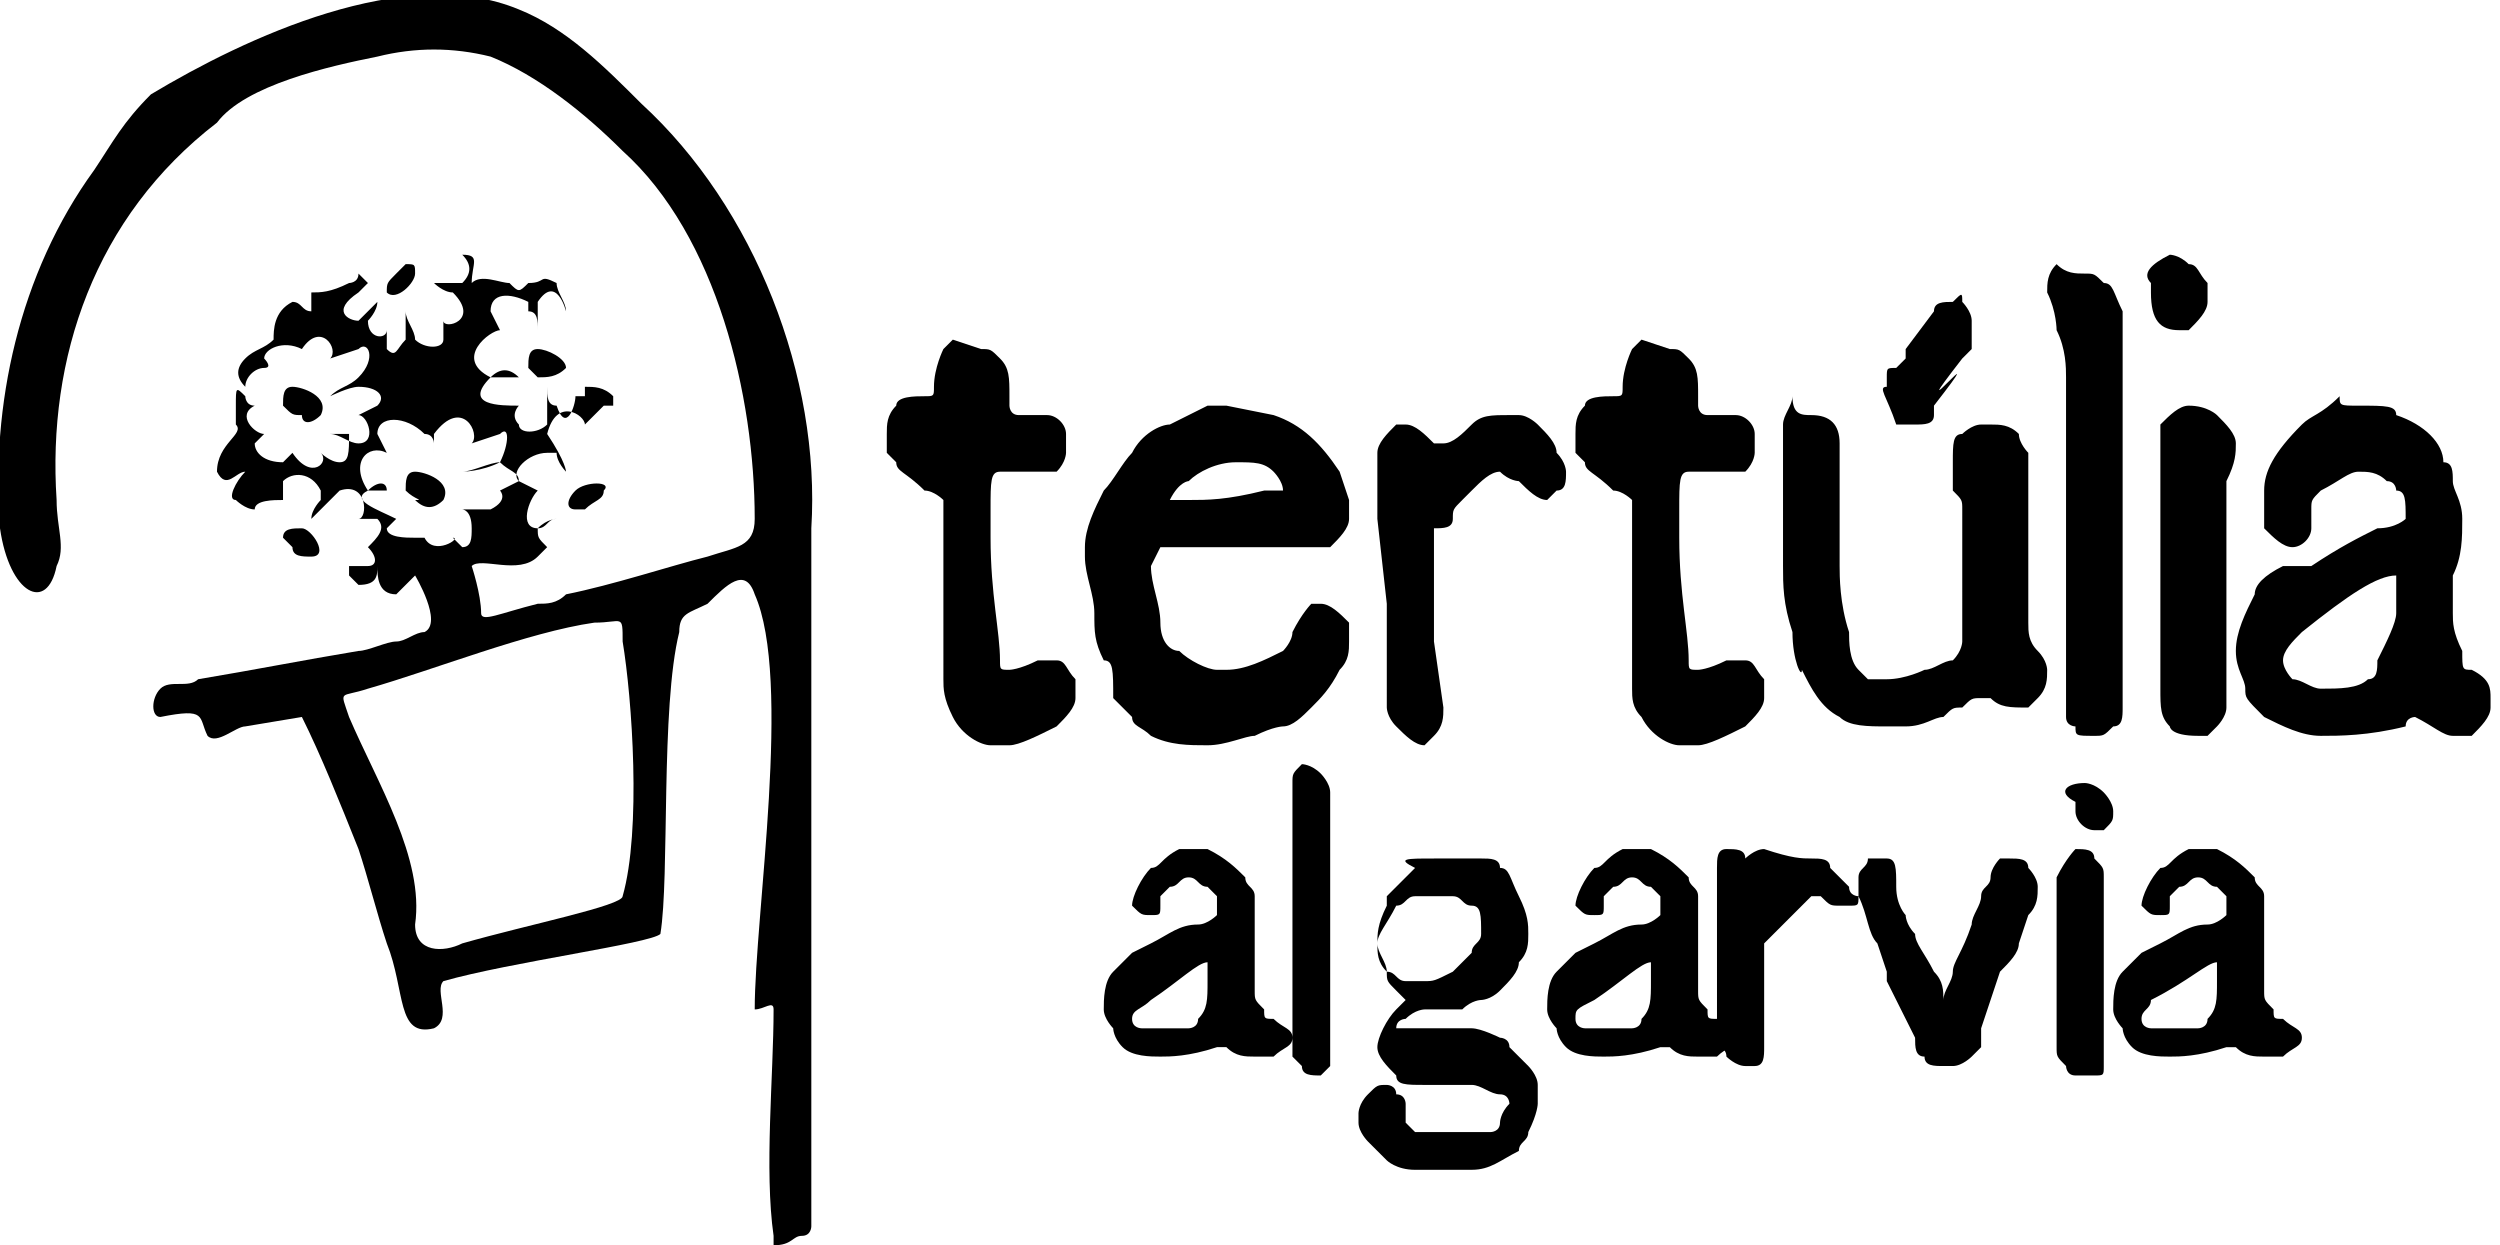 <svg xmlns="http://www.w3.org/2000/svg" xml:space="preserve" id="Layer_1" x="0" y="0" style="enable-background:new 0 0 26.5 13.2" version="1.1" viewBox="0 0 26.5 13.2"><style type="text/css">.st0{fill-rule:evenodd;clip-rule:evenodd}</style><g><path d="M22.7 10.8c0 .1.1.1.1.1h.5s.1 0 .1-.1c.1-.1.1-.2.1-.4v-.2c-.1 0-.3.2-.7.4 0 .1-.1.1-.1.2m.5-1.8h.3c.2.1.3.2.4.3 0 .1.1.1.1.2v1c0 .1 0 .1.1.2 0 .1 0 .1.1.1.1.1.2.1.2.2s-.1.1-.2.2H24c-.1 0-.2 0-.3-.1h-.1c-.3.1-.5.1-.6.1-.1 0-.3 0-.4-.1-.1-.1-.1-.2-.1-.2s-.1-.1-.1-.2 0-.3.1-.4l.2-.2.2-.1c.2-.1.3-.2.5-.2.1 0 .2-.1.2-.1v-.2l-.1-.1c-.1 0-.1-.1-.2-.1s-.1.1-.2.1l-.1.1v.1c0 .1 0 .1-.1.1s-.1 0-.2-.1v-.1.1c0-.1.1-.3.2-.4.1 0 .1-.1.3-.2-.1 0-.1 0 0 0zM22 9c.1 0 .2 0 .2.1.1.1.1.1.1.2V11.3c0 .1 0 .1-.1.1H22c-.1 0-.1-.1-.1-.1-.1-.1-.1-.1-.1-.2V9.3c.1-.2.2-.3.2-.3M22.1 8.3s.1 0 .2.1c0 0 .1.1.1.2s0 .1-.1.2h-.1c-.1 0-.2-.1-.2-.2v-.1c-.2-.1-.1-.2.1-.2zM19.8 9.1h.2c.1 0 .1.1.1.3 0 .2.1.3.1.3s0 .1.1.2c0 .1.1.2.2.4.1.1.1.2.1.3 0-.1.1-.2.1-.3 0-.1.1-.2.2-.5 0-.1.1-.2.1-.3 0-.1.1-.1.1-.2s.1-.2.1-.2h.1c.1 0 .2 0 .2.1 0 0 .1.1.1.2s0 .2-.1.3l-.1.3c0 .1-.1.2-.2.3l-.1.3-.1.3v.2l-.1.1s-.1.1-.2.1h-.1c-.1 0-.2 0-.2-.1-.1 0-.1-.1-.1-.2l-.3-.6v-.1l-.1-.3c-.1-.1-.1-.3-.2-.5v-.2c0-.1.1-.1.1-.2M19.2 9.1c.1 0 .2 0 .2.1l.2.2c0 .1.1.1.1.1 0 .1 0 .1-.1.1h-.1c-.1 0-.1 0-.2-.1h-.1l-.2.2-.1.1-.1.1-.1.1v1.1c0 .1 0 .2-.1.2h-.1c-.1 0-.2-.1-.2-.1 0-.1-.1-.1-.1-.1V9.2c0-.1 0-.2.1-.2s.2 0 .2.1c0 0 .1-.1.2-.1.3.1.4.1.5.1"/><path d="M16.7 10.8c0 .1.1.1.1.1h.5s.1 0 .1-.1c.1-.1.1-.2.1-.4v-.2c-.1 0-.3.2-.6.4-.2.1-.2.1-.2.2m.5-1.8h.3c.2.1.3.2.4.3 0 .1.1.1.1.2v1c0 .1 0 .1.1.2 0 .1 0 .1.1.1.1.1.2.1.2.2s-.1.1-.2.2H18c-.1 0-.2 0-.3-.1h-.1c-.3.1-.5.1-.6.1-.1 0-.3 0-.4-.1-.1-.1-.1-.2-.1-.2s-.1-.1-.1-.2 0-.3.1-.4l.2-.2.2-.1c.2-.1.3-.2.5-.2.1 0 .2-.1.2-.1v-.2l-.1-.1c-.1 0-.1-.1-.2-.1s-.1.1-.2.1l-.1.1v.1c0 .1 0 .1-.1.1s-.1 0-.2-.1v-.1.1c0-.1.1-.3.2-.4.1 0 .1-.1.3-.2-.1 0-.1 0 0 0zM14.6 10c0 .1 0 .2.1.3.1 0 .1.1.2.1h.2c.1 0 .1 0 .3-.1l.2-.2c0-.1.1-.1.1-.2 0-.2 0-.3-.1-.3s-.1-.1-.2-.1H15c-.1 0-.1.1-.2.1-.1.2-.2.3-.2.4m.6-.9h.5c.1 0 .2 0 .2.1.1 0 .1.1.2.3.1.2.1.3.1.4 0 .1 0 .2-.1.3 0 .1-.1.2-.2.3-.1.1-.2.1-.2.1s-.1 0-.2.1h-.4s-.1 0-.2.1c0 0-.1 0-.1.1h.8c.1 0 .3.1.3.1s.1 0 .1.1l.2.2s.1.1.1.2v.2s0 .1-.1.3c0 .1-.1.1-.1.2-.2.1-.3.2-.5.2H15c-.2 0-.3-.1-.3-.1l-.1-.1-.1-.1s-.1-.1-.1-.2v-.1s0-.1.1-.2.1-.1.2-.1c0 0 .1 0 .1.1.1 0 .1.1.1.1v.2l.1.1H15.8s.1 0 .1-.1c0 0 0-.1.1-.2 0 0 0-.1-.1-.1s-.2-.1-.3-.1h-.5c-.2 0-.3 0-.3-.1-.1-.1-.2-.2-.2-.3 0-.1.1-.3.2-.4l.1-.1-.1-.1c-.1-.1-.1-.1-.1-.2s-.1-.2-.1-.3c0-.1 0-.2.1-.4v-.1l.3-.3c-.2-.1-.1-.1.2-.1zM13.8 8.1s.1 0 .2.1c0 0 .1.1.1.2v2.9l-.1.1c-.1 0-.2 0-.2-.1l-.1-.1V8.3c0-.1 0-.1.1-.2-.1 0 0 0 0 0M12 10.8c0 .1.1.1.1.1h.5s.1 0 .1-.1c.1-.1.1-.2.1-.4v-.2c-.1 0-.3.2-.6.4-.1.1-.2.1-.2.2m.5-1.8h.3c.2.1.3.2.4.3 0 .1.1.1.1.2v1c0 .1 0 .1.1.2 0 .1 0 .1.1.1.1.1.2.1.2.2s-.1.1-.2.2h-.2c-.1 0-.2 0-.3-.1h-.1c-.3.1-.5.1-.6.1-.1 0-.3 0-.4-.1-.1-.1-.1-.2-.1-.2s-.1-.1-.1-.2 0-.3.1-.4l.2-.2.2-.1c.2-.1.3-.2.5-.2.1 0 .2-.1.2-.1v-.2l-.1-.1c-.1 0-.1-.1-.2-.1s-.1.1-.2.1l-.1.1v.1c0 .1 0 .1-.1.1s-.1 0-.2-.1v-.1.1c0-.1.1-.3.2-.4.1 0 .1-.1.3-.2-.1 0-.1 0 0 0zM24.2 7c0 .1.1.2.1.2.1 0 .2.1.3.1.2 0 .4 0 .5-.1.1 0 .1-.1.1-.2.1-.2.2-.4.2-.5v-.4c-.2 0-.5.2-1 .6-.1.1-.2.2-.2.3m.8-2.7c.3 0 .4 0 .4.1.3.1.5.3.5.5.1 0 .1.1.1.2s.1.2.1.4 0 .4-.1.6v.4c0 .1 0 .2.1.4 0 .2 0 .2.1.2.2.1.2.2.2.3v.1c0 .1-.1.2-.2.3H26c-.1 0-.2-.1-.4-.2 0 0-.1 0-.1.1-.4.1-.7.1-.9.1-.2 0-.4-.1-.6-.2-.2-.2-.2-.2-.2-.3 0-.1-.1-.2-.1-.4s.1-.4.2-.6c0-.1.1-.2.3-.3h.3c.3-.2.5-.3.7-.4.2 0 .3-.1.3-.1 0-.2 0-.3-.1-.3 0 0 0-.1-.1-.1-.1-.1-.2-.1-.3-.1-.1 0-.2.1-.4.2-.1.1-.1.1-.1.2v.2c0 .1-.1.2-.2.2s-.2-.1-.3-.2v-.4c0-.2.1-.4.4-.7.1-.1.2-.1.4-.3 0 .1 0 .1.2.1zM23.2 4.3c.2 0 .3.1.3.1.1.1.2.2.2.3 0 .1 0 .2-.1.4V7.5c0 .1-.1.2-.1.2l-.1.1h-.1c-.3 0-.3-.1-.3-.1-.1-.1-.1-.2-.1-.4V4.5c.1-.1.2-.2.3-.2M23 2.7s.1 0 .2.1c.1 0 .1.1.2.2v.2c0 .1-.1.2-.2.3h-.1c-.2 0-.3-.1-.3-.4V3c-.1-.1 0-.2.2-.3zM22.1 2.9c.1 0 .1 0 .2.1.1 0 .1.1.2.3V7.5c0 .1 0 .2-.1.2-.1.1-.1.1-.2.1-.2 0-.2 0-.2-.1 0 0-.1 0-.1-.1V4c0-.1 0-.3-.1-.5 0 0 0-.2-.1-.4 0-.1 0-.2.1-.3.1.1.2.1.3.1M19.2 4.4c.2 0 .3.1.3.3V6c0 .1 0 .4.1.7 0 .1 0 .3.1.4l.1.1h.2c.2 0 .4-.1.4-.1.1 0 .2-.1.3-.1.1-.1.1-.2.1-.2V5.4c0-.1 0-.1-.1-.2V4.9c0-.2 0-.3.1-.3 0 0 .1-.1.2-.1h.1c.1 0 .2 0 .3.1 0 .1.1.2.1.2V6.6c0 .1 0 .2.1.3.1.1.1.2.1.2 0 .1 0 .2-.1.3l-.1.1c-.2 0-.3 0-.4-.1H21c-.1 0-.1 0-.2.1-.1 0-.1 0-.2.1-.1 0-.2.1-.4.1H20c-.2 0-.4 0-.5-.1-.2-.1-.3-.3-.4-.5 0 .1-.1-.1-.1-.4-.1-.3-.1-.5-.1-.7V4.5c0-.1.1-.2.1-.3 0 .2.1.2.2.2M17.7 3.7c.1 0 .1 0 .2.1s.1.2.1.4v.1s0 .1.1.1H18.4c.1 0 .2.1.2.2v.2s0 .1-.1.2H17.9c-.1 0-.1.1-.1.4V5.7c0 .6.1 1 .1 1.3 0 .1 0 .1.1.1 0 0 .1 0 .3-.1h.2c.1 0 .1.1.2.2v.2c0 .1-.1.2-.2.3-.2.1-.4.2-.5.2h-.2c-.1 0-.3-.1-.4-.3-.1-.1-.1-.2-.1-.3v-2s-.1-.1-.2-.1c-.2-.2-.3-.2-.3-.3l-.1-.1v-.2c0-.1 0-.2.1-.3 0-.1.2-.1.3-.1.1 0 .1 0 .1-.1 0-.2.1-.4.1-.4l.1-.1.3.1zM16 4.4h.1c.1 0 .2.1.2.1.1.1.2.2.2.3.1.1.1.2.1.2 0 .1 0 .2-.1.2l-.1.1c-.1 0-.2-.1-.3-.2 0 0-.1 0-.2-.1-.1 0-.2.1-.3.2l-.1.1c-.1.1-.1.1-.1.2s-.1.1-.2.1v1.2l.1.7c0 .1 0 .2-.1.3l-.1.1c-.1 0-.2-.1-.3-.2-.1-.1-.1-.2-.1-.2V6.4l-.1-.9v-.7c0-.1.1-.2.2-.3h.1c.1 0 .2.1.3.2h.1c.1 0 .2-.1.3-.2.1-.1.2-.1.4-.1M12.4 5.3h.2c.2 0 .4 0 .8-.1h.2c0-.1-.1-.2-.1-.2-.1-.1-.2-.1-.4-.1s-.4.1-.5.2c0 0-.1 0-.2.2zm.6-1 .5.1c.3.1.5.3.7.6l.1.3v.2c0 .1-.1.2-.2.3h-1.8l-.1.2c0 .2.1.4.1.6 0 .2.1.3.2.3.1.1.3.2.4.2h.1c.2 0 .4-.1.6-.2 0 0 .1-.1.1-.2.1-.2.2-.3.2-.3h.1c.1 0 .2.1.3.2v.2c0 .1 0 .2-.1.3-.1.2-.2.3-.3.4-.1.1-.2.2-.3.2 0 0-.1 0-.3.1-.1 0-.3.1-.5.1s-.4 0-.6-.1c-.1-.1-.2-.1-.2-.2l-.2-.2c0-.3 0-.4-.1-.4-.1-.2-.1-.3-.1-.5s-.1-.4-.1-.6v-.1c0-.2.1-.4.2-.6.1-.1.2-.3.3-.4.1-.2.3-.3.4-.3l.4-.2h.2z"/><path d="M20.8 3.2s.1.1.1.2v.3l-.1.1c-.7.9.4-.4-.3.5v.1c0 .1-.1.1-.2.1h-.2c-.1-.3-.2-.4-.1-.4V4c0-.1 0-.1.1-.1l.1-.1v-.1l.3-.4c0-.1.1-.1.2-.1.1-.1.1-.1.1 0M10.4 3.7c.1 0 .1 0 .2.1s.1.2.1.4v.1s0 .1.1.1H11.1c.1 0 .2.1.2.2v.2s0 .1-.1.2H10.6c-.1 0-.1.1-.1.4V5.7c0 .6.1 1 .1 1.3 0 .1 0 .1.1.1 0 0 .1 0 .3-.1h.2c.1 0 .1.1.2.2v.2c0 .1-.1.2-.2.3-.2.1-.4.2-.5.2h-.2c-.1 0-.3-.1-.4-.3-.1-.2-.1-.3-.1-.4V5.3s-.1-.1-.2-.1c-.2-.2-.3-.2-.3-.3l-.1-.1v-.2c0-.1 0-.2.1-.3 0-.1.2-.1.3-.1.1 0 .1 0 .1-.1 0-.2.1-.4.1-.4l.1-.1.3.1z"/><g><path d="M3.7 7.6c-.1-.3-.1-.2.2-.3.7-.2 1.7-.6 2.4-.7.3 0 .3-.1.3.2.1.6.2 2 0 2.7 0 .1-1 .3-1.7.5-.2.1-.5.1-.5-.2.1-.7-.4-1.5-.7-2.2m.6-4.8c.1 0 .1 0 .1.1s-.2.3-.3.2c0-.1 0-.1.1-.2l.1-.1c-.1 0 0 0 0 0zm-.4 2.4c-.2.1.1.2.3.3l-.1.1c0 .1.2.1.3.1h.1v-.2.2c.1.2.4 0 .3 0l.1.1c.1 0 .1-.1.1-.2 0-.2-.1-.2-.1-.2h.3c.2-.1.1-.2.1-.2l.2-.1c0-.1-.1-.1-.2-.2-.2.1-.4.1-.4.1.1 0 .3-.1.4-.1.1-.2.1-.4 0-.3l-.3.1c.1-.1-.1-.5-.4-.1V5v-.3s0-.1-.1-.1c-.2-.2-.5-.2-.5 0l.1.2c-.2-.1-.4.1-.2.4h.2c0-.1-.1-.1-.2 0zm.4 0c0-.1 0-.2.1-.2s.4.1.3.3c-.1.1-.2.1-.3 0 .1 0 0 0-.1-.1.1.1 0 0 0 0zm1.8.2c-.1 0-.1-.1 0-.2s.4-.1.3 0c0 .1-.1.1-.2.2h-.1c.1 0 0 0 0 0zM3 5.7c0-.1.1-.1.2-.1s.3.3.1.3c-.1 0-.2 0-.2-.1L3 5.7c0 .1 0 0 0 0zm2.6-1.8c0-.1 0-.2.1-.2s.3.1.3.2c-.1.1-.2.1-.3.1l-.1-.1c.1.1 0 0 0 0zm.5.1zM6 3.6zM3.1 5.9zm3.5-4.3c-.4-.4-.9-.8-1.4-1C4.8.5 4.4.5 4 .6c-.5.1-1.4.3-1.7.7C1 2.3.5 3.8.6 5.3c0 .3.1.5 0 .7-.1.5-.5.3-.6-.4-.1-1.3.2-2.7 1-3.8.2-.3.3-.5.6-.8C2.6.4 4.3-.4 5.5.1c.5.2.9.6 1.3 1C8 2.2 8.7 4 8.6 5.6V13s0 .1-.1.1-.1.1-.3.1v-.1c-.1-.7 0-1.7 0-2.4 0-.1-.1 0-.2 0 0-1 .4-3.5 0-4.4-.1-.3-.3-.1-.5.1-.2.1-.3.1-.3.3-.2.8-.1 2.6-.2 3.2-.1.1-1.6.3-2.3.5-.1.1.1.4-.1.5-.4.1-.3-.4-.5-.9-.1-.3-.2-.7-.3-1-.2-.5-.4-1-.6-1.4l-.6.1c-.1 0-.3.2-.4.1-.1-.2 0-.3-.5-.2-.1 0-.1-.2 0-.3.1-.1.3 0 .4-.1.6-.1 1.1-.2 1.7-.3.1 0 .3-.1.4-.1.1 0 .2-.1.3-.1.2-.1-.1-.6-.1-.6l-.2.2C4 6.3 4 6.1 4 6c0 .1 0 .2-.2.2l-.1-.1V6h.2c.1 0 .1-.1 0-.2h-.3.3c.1-.1.2-.2.1-.3h-.2c.1 0 .1-.4-.2-.3l-.3.3c0-.1.1-.2.1-.2v-.1C3.3 5 3.1 5 3 5.1v.2c-.1 0-.3 0-.3.1-.1 0-.2-.1-.2-.1-.1 0 0-.2.1-.3-.1 0-.2.2-.3 0 0-.3.3-.4.2-.5v-.2c0-.2 0-.2.1-.1 0 0 0 .1.1.1h.2-.2c-.2.1 0 .3.1.3l-.1.1c0 .1.1.2.3.2l.1-.1v-.2.2c.2.3.4.1.3 0 0 0 .1.1.2.1s.1-.1.1-.3h-.2c.1 0 .2.1.3.1.2 0 .1-.3 0-.3l.2-.1c.1-.1 0-.2-.2-.2-.1 0-.3.1-.3.1.1-.1.2-.1.3-.2.2-.2.1-.4 0-.3l-.3.1c.1-.1-.1-.4-.3-.1V4 3.7c-.2-.1-.4 0-.4.1 0 0 .1.1 0 .1s-.2.1-.2.2c-.1-.1-.1-.2 0-.3.1-.1.2-.1.3-.2 0-.1 0-.3.2-.4.1 0 .1.1.2.1v-.2c.1 0 .2 0 .4-.1 0 0 .1 0 .1-.1l.1.1-.1.1c-.3.2-.1.3 0 .3l.2-.2c0 .1-.1.2-.1.2 0 .2.2.2.2.1v.2c.1.1.1 0 .2-.1v-.3c0 .1.1.2.1.3.1.1.3.1.3 0v-.2c0 .1.4 0 .1-.3-.1 0-.2-.1-.2-.1H4.9c.1-.1.1-.2 0-.3.2 0 .1.1.1.3.1-.1.3 0 .4 0 .1.1.1.1.2 0 .2 0 .1-.1.3 0 0 .1.1.2.1.3 0 0-.1-.4-.3-.1v.3c0-.1 0-.2-.1-.2v-.1c-.2-.1-.4-.1-.4.1l.1.2c-.1 0-.5.3-.1.5h.3c-.1-.1-.2-.1-.3 0-.3.3.1.3.3.3 0 0-.1.1 0 .2 0 .1.2.1.3 0v-.4c0 .1 0 .2.1.2.1.3.2 0 .2-.1h.1v-.1c.1 0 .2 0 .3.1v.1h-.1l-.2.2c0-.1-.3-.3-.4.1.2.3.2.4.2.4s-.1-.1-.1-.2h-.1c-.2 0-.4.2-.3.3l.2.1c-.1.1-.2.4 0 .4.1-.1.2-.1.2-.1-.1 0-.1.1-.2.1 0 .1 0 .1.1.2l-.1.1c-.2.2-.6 0-.7.1 0 0 .1.3.1.5 0 .1.2 0 .6-.1.1 0 .2 0 .3-.1.5-.1 1.1-.3 1.5-.4.3-.1.5-.1.5-.4 0-1.3-.4-3-1.4-3.9zM3 4.3c0-.1 0-.2.1-.2s.4.1.3.3c-.1.1-.2.1-.2 0-.1 0-.1 0-.2-.1 0 .1 0 .1 0 0z" class="st0"/></g></g></svg>